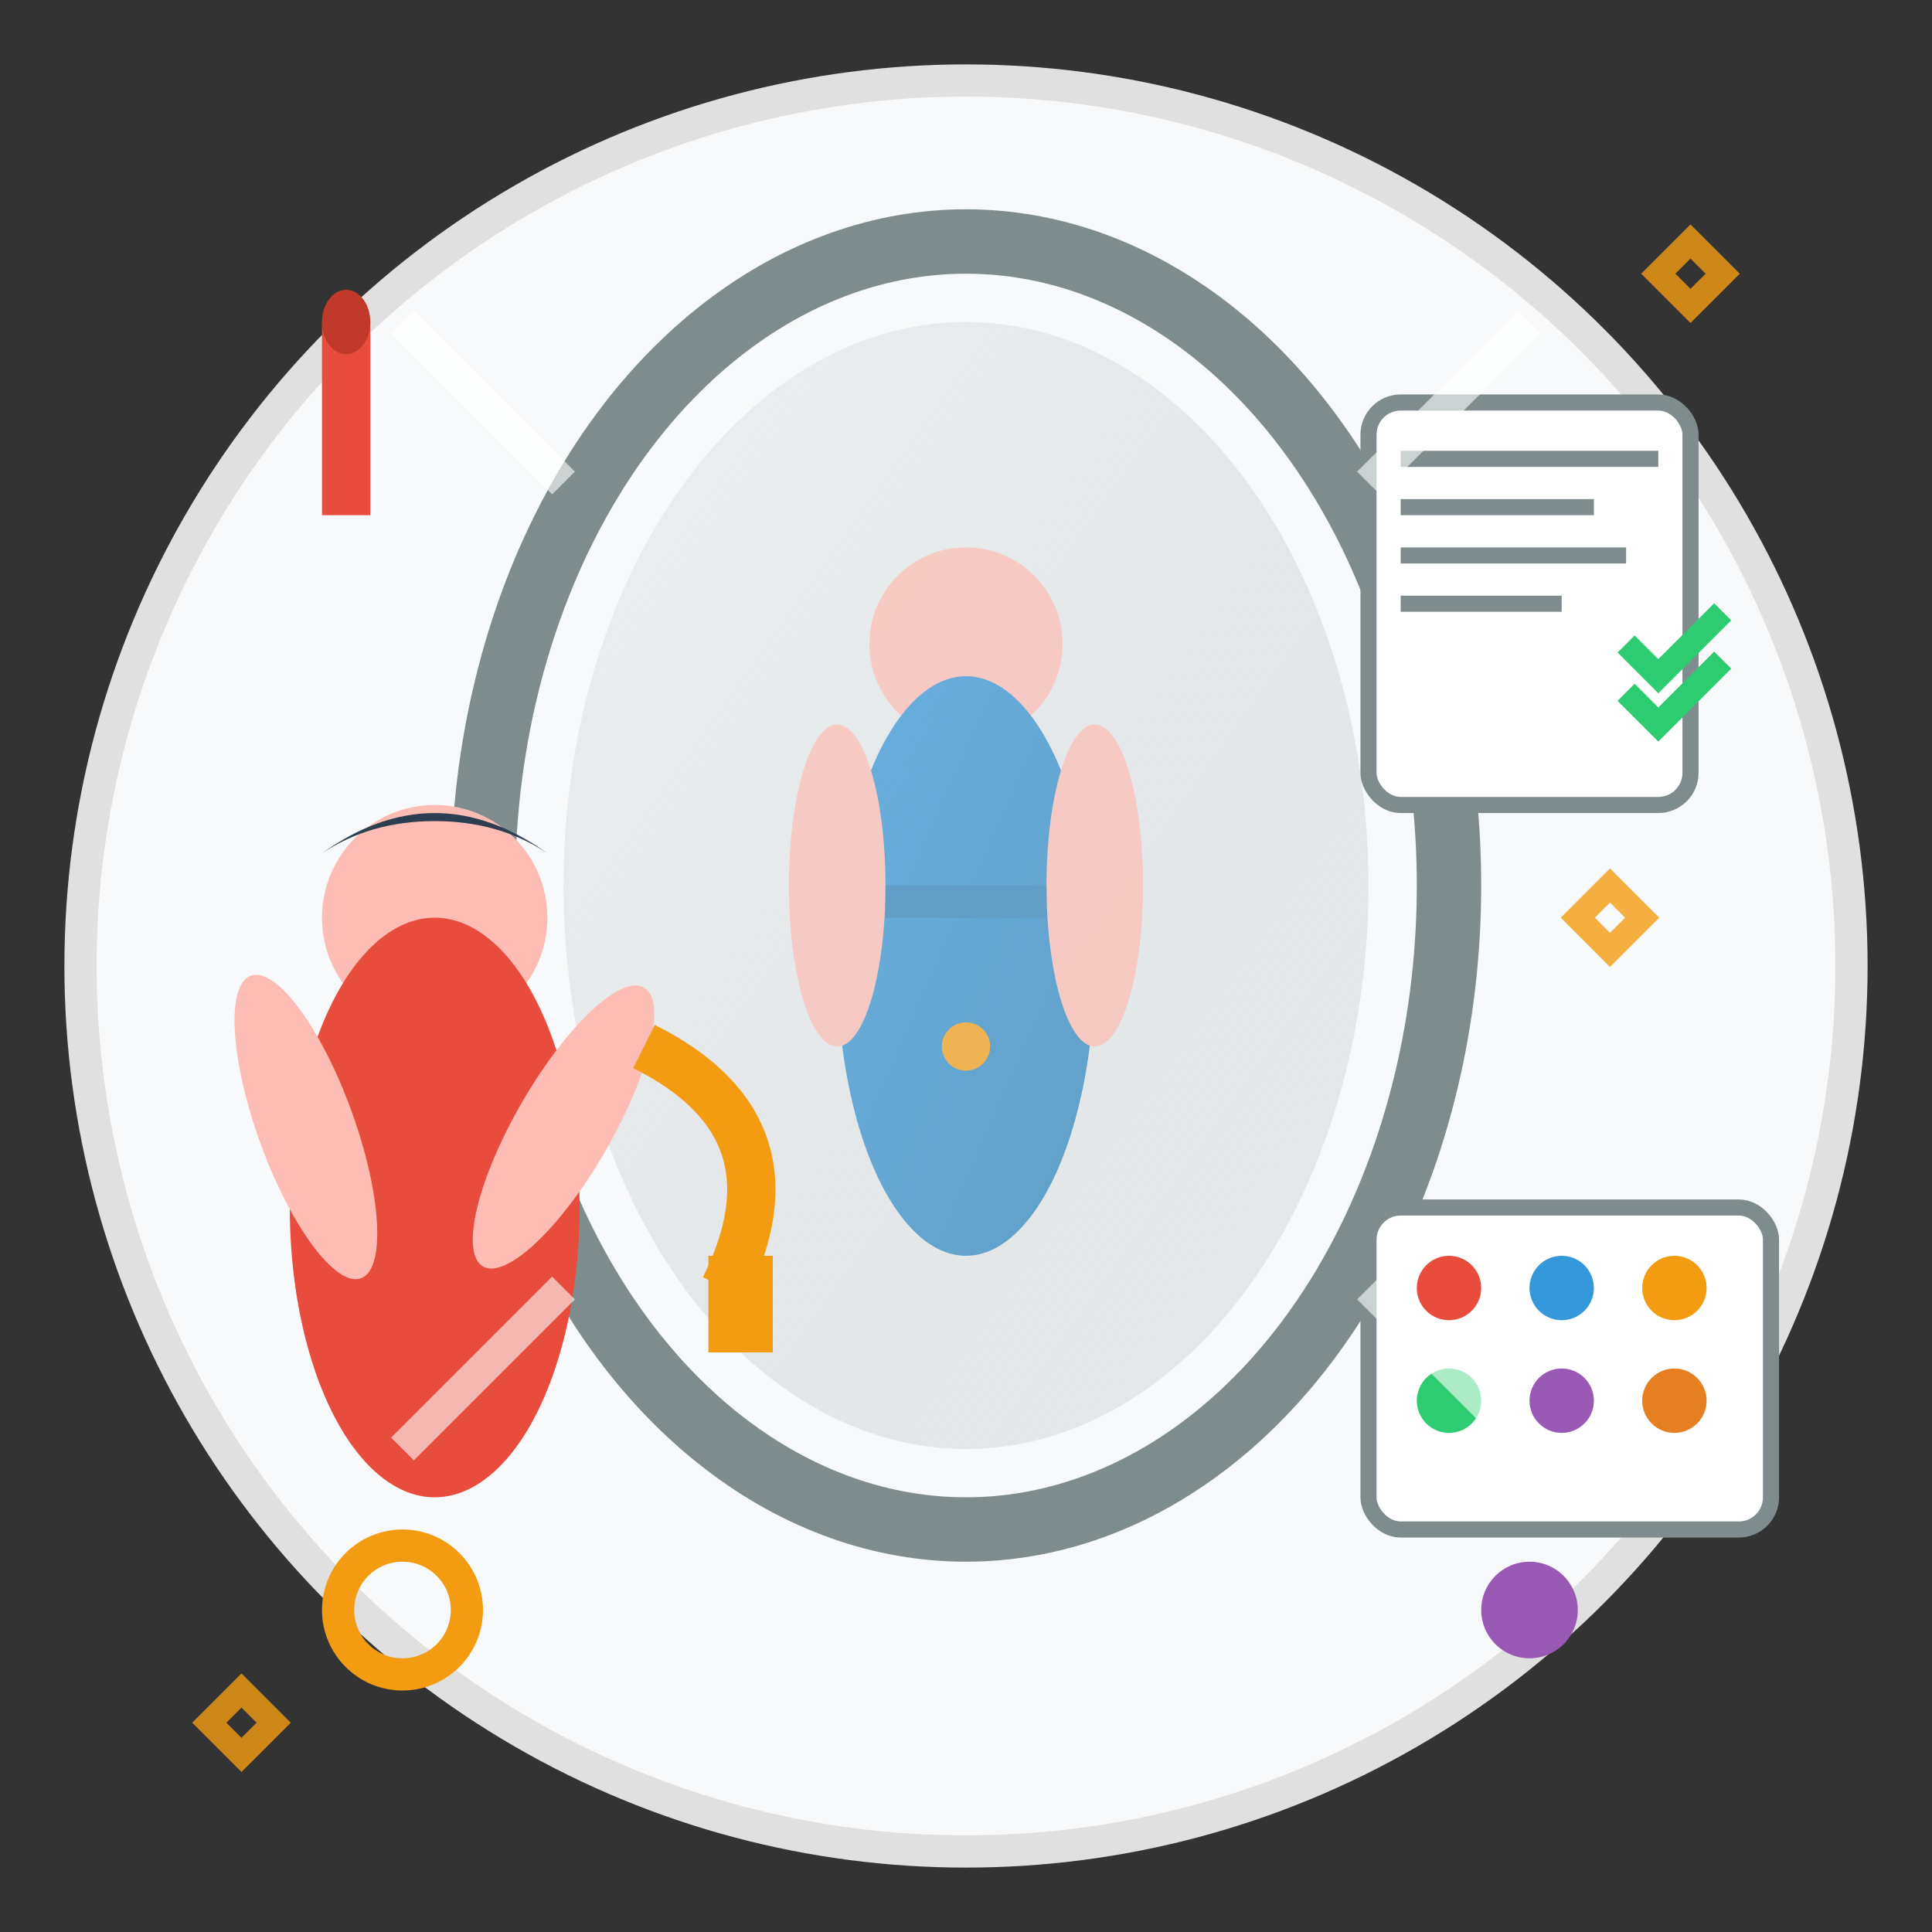 <svg width="120" height="120" viewBox="0 0 120 120" xmlns="http://www.w3.org/2000/svg">
  <rect x="0" y="0" width="120" height="120" fill="#333333" stroke="none"/>
  <defs>
    <linearGradient id="serviceGradient2" x1="0%" y1="0%" x2="100%" y2="100%">
      <stop offset="0%" style="stop-color:#3498db;stop-opacity:1" />
      <stop offset="100%" style="stop-color:#2980b9;stop-opacity:1" />
    </linearGradient>
    <linearGradient id="mirrorGradient" x1="0%" y1="0%" x2="100%" y2="100%">
      <stop offset="0%" style="stop-color:#ecf0f1;stop-opacity:0.8" />
      <stop offset="100%" style="stop-color:#bdc3c7;stop-opacity:0.3" />
    </linearGradient>
  </defs>
  
  <!-- Background circle -->
  <circle cx="60" cy="60" r="55" fill="#f8f9fa" stroke="#e0e0e0" stroke-width="2"/>
  
  <!-- Mirror frame -->
  <ellipse cx="60" cy="55" rx="30" ry="40" fill="none" stroke="#7f8c8d" stroke-width="4"/>
  
  <!-- Mirror surface -->
  <ellipse cx="60" cy="55" rx="25" ry="35" fill="url(#mirrorGradient)"/>
  
  <!-- Person reflection in mirror -->
  <g transform="translate(45,25)" opacity="0.7">
    <!-- Head -->
    <circle cx="15" cy="15" r="6" fill="#fdbcb4"/>
    
    <!-- Hair -->
    <path d="M9 12 Q15 8 21 12 Q18 10 15 10 Q12 10 9 12" fill="#8b4513"/>
    
    <!-- Body -->
    <ellipse cx="15" cy="35" rx="8" ry="18" fill="url(#serviceGradient2)"/>
    
    <!-- Arms -->
    <ellipse cx="7" cy="30" rx="3" ry="10" fill="#fdbcb4"/>
    <ellipse cx="23" cy="30" rx="3" ry="10" fill="#fdbcb4"/>
    
    <!-- Fashion details on outfit -->
    <rect x="10" y="30" width="10" height="2" fill="#2980b9"/>
    <circle cx="15" cy="40" r="1.5" fill="#f39c12"/>
  </g>
  
  <!-- Stylist figure next to mirror -->
  <g transform="translate(15,45)">
    <!-- Head -->
    <circle cx="12" cy="12" r="7" fill="#fdbcb4"/>
    
    <!-- Hair (stylish) -->
    <path d="M5 8 Q12 3 19 8 Q16 6 12 6 Q8 6 5 8" fill="#2c3e50"/>
    
    <!-- Body -->
    <ellipse cx="12" cy="30" rx="9" ry="18" fill="#e74c3c"/>
    
    <!-- Arms pointing/gesturing -->
    <ellipse cx="4" cy="25" rx="3" ry="10" fill="#fdbcb4" transform="rotate(-20 4 25)"/>
    <ellipse cx="20" cy="25" rx="3" ry="10" fill="#fdbcb4" transform="rotate(30 20 25)"/>
    
    <!-- Measuring tape -->
    <path d="M25 20 Q35 25 30 35" stroke="#f39c12" stroke-width="3" fill="none"/>
    <rect x="29" y="33" width="4" height="6" fill="#f39c12"/>
  </g>
  
  <!-- Color palette -->
  <g transform="translate(85,75)">
    <rect x="0" y="0" width="25" height="20" rx="2" fill="white" stroke="#7f8c8d"/>
    <circle cx="5" cy="5" r="2" fill="#e74c3c"/>
    <circle cx="12" cy="5" r="2" fill="#3498db"/>
    <circle cx="19" cy="5" r="2" fill="#f39c12"/>
    <circle cx="5" cy="12" r="2" fill="#2ecc71"/>
    <circle cx="12" cy="12" r="2" fill="#9b59b6"/>
    <circle cx="19" cy="12" r="2" fill="#e67e22"/>
  </g>
  
  <!-- Style notes/clipboard -->
  <g transform="translate(85,25)">
    <rect x="0" y="0" width="20" height="25" rx="2" fill="white" stroke="#7f8c8d"/>
    <rect x="2" y="3" width="16" height="1" fill="#7f8c8d"/>
    <rect x="2" y="6" width="12" height="1" fill="#7f8c8d"/>
    <rect x="2" y="9" width="14" height="1" fill="#7f8c8d"/>
    <rect x="2" y="12" width="10" height="1" fill="#7f8c8d"/>
    <!-- Checkmarks -->
    <path d="M16 15 L18 17 L22 13" stroke="#2ecc71" stroke-width="1.5" fill="none"/>
    <path d="M16 18 L18 20 L22 16" stroke="#2ecc71" stroke-width="1.5" fill="none"/>
  </g>
  
  <!-- Fashion accessories around -->
  <g transform="translate(20,20)">
    <!-- Lipstick -->
    <rect x="0" y="0" width="3" height="12" fill="#e74c3c"/>
    <ellipse cx="1.5" cy="0" rx="1.5" ry="2" fill="#c0392b"/>
  </g>
  
  <!-- Jewelry/accessories -->
  <circle cx="25" cy="100" r="4" fill="none" stroke="#f39c12" stroke-width="2"/>
  <circle cx="95" cy="100" r="3" fill="#9b59b6"/>
  
  <!-- Sparkle effects -->
  <g stroke="#f39c12" stroke-width="1.5" fill="none" opacity="0.8">
    <path d="M105 15 L107 17 L105 19 L103 17 Z"/>
    <path d="M15 105 L17 107 L15 109 L13 107 Z"/>
    <path d="M100 55 L102 57 L100 59 L98 57 Z"/>
  </g>
  
  <!-- Light rays from mirror -->
  <g stroke="white" stroke-width="2" opacity="0.6">
    <line x1="35" y1="30" x2="25" y2="20"/>
    <line x1="85" y1="30" x2="95" y2="20"/>
    <line x1="35" y1="80" x2="25" y2="90"/>
    <line x1="85" y1="80" x2="95" y2="90"/>
  </g>
</svg>
